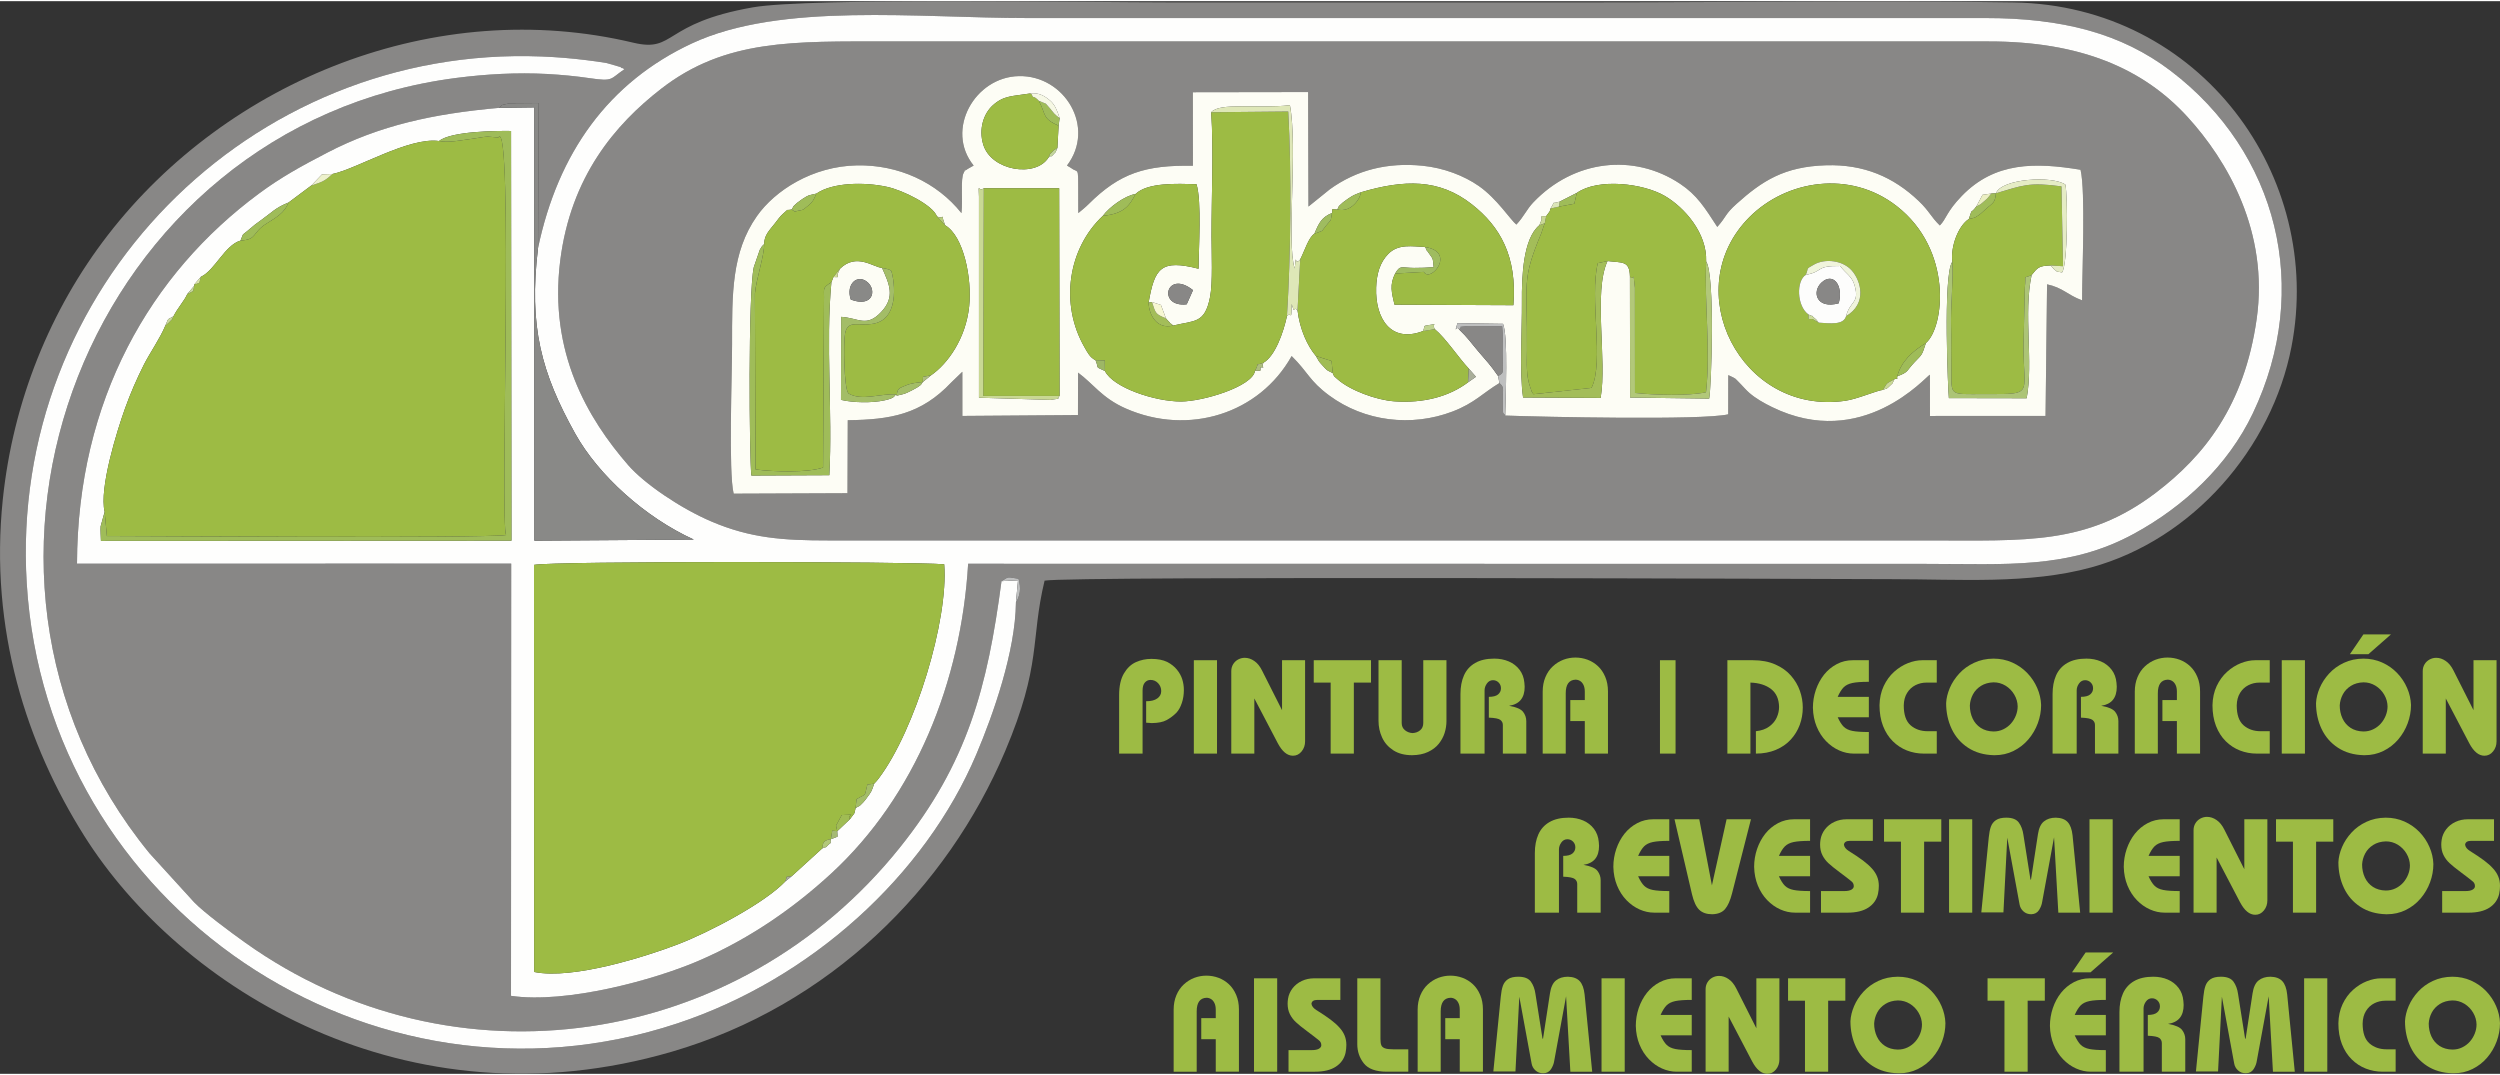 <?xml version="1.0" encoding="UTF-8"?>
<!DOCTYPE svg PUBLIC "-//W3C//DTD SVG 1.1//EN" "http://www.w3.org/Graphics/SVG/1.1/DTD/svg11.dtd">
<!-- Creator: CorelDRAW X8 -->
<svg xmlns="http://www.w3.org/2000/svg" xml:space="preserve" width="200px" height="86px" version="1.1" style="shape-rendering:geometricPrecision; text-rendering:geometricPrecision; image-rendering:optimizeQuality; fill-rule:evenodd; clip-rule:evenodd"
viewBox="0 0 645349 276893"
 xmlns:xlink="http://www.w3.org/1999/xlink">
 <rect x="0" y="0" width="645349" height="276893" fill="#333333" stroke="none"/>
 <defs>
  <style type="text/css">
   <![CDATA[
    .fil0 {fill:#888786}
    .fil4 {fill:#898987}
    .fil21 {fill:#9DB766}
    .fil2 {fill:#9DBB44}
    .fil5 {fill:#9FBC59}
    .fil16 {fill:#9FBC60}
    .fil18 {fill:#A0BC54}
    .fil6 {fill:#A3BD59}
    .fil12 {fill:#A3BD67}
    .fil25 {fill:#A5BA74}
    .fil23 {fill:#A9AE99}
    .fil8 {fill:#ACC476}
    .fil26 {fill:#ADBE7D}
    .fil9 {fill:#B2C879}
    .fil30 {fill:#B7CC7D}
    .fil15 {fill:#BEBFBF}
    .fil24 {fill:#C0D38F}
    .fil29 {fill:#C3D69A}
    .fil11 {fill:#C9D894}
    .fil33 {fill:#CADA9D}
    .fil28 {fill:#CCDB9C}
    .fil32 {fill:#D0DC93}
    .fil31 {fill:#D9E3A7}
    .fil27 {fill:#DBE5B8}
    .fil10 {fill:#DEE7B7}
    .fil13 {fill:#E5ECC5}
    .fil22 {fill:#EBEFC2}
    .fil20 {fill:#EDF1CB}
    .fil14 {fill:#F0F4DC}
    .fil17 {fill:#F6F8E4}
    .fil19 {fill:#F7F7D3}
    .fil3 {fill:#FDFDF5}
    .fil7 {fill:#FDFDFC}
    .fil1 {fill:#FEFEFD}
    .fil34 {fill:#9DBB44;fill-rule:nonzero}
   ]]>
  </style>
 </defs>
 <g id="Capa_x0020_1">
  <g id="_2111184475200">
   <path class="fil0" d="M388555 106967c-853,-1395 -347,564 -617,-1506 -57,-427 -12,-2336 -12,-2881 0,-2473 435,-2915 -872,-3998 -4261,2546 -6388,5157 -12078,7337 -10602,4055 -22737,2599 -31861,-4139 -5164,-3815 -5354,-5907 -9691,-10172 -8351,14936 -26644,20652 -42826,13533 -6151,-2710 -8365,-6368 -12314,-9257l-19 10953 -29841 229 -4 -11403 -2816 2713c-7893,8370 -15771,9646 -26766,9795l-64 18842 -29388 118c-1357,-5366 -404,-30965 -408,-38477 0,-12950 -171,-23827 6418,-33179 4669,-6624 14349,-12874 25824,-13088 10675,-198 20561,4307 26968,12318 392,-3510 -286,-8808 575,-10382 1128,-2073 -693,294 1094,-1059l1479 -831c-7428,-9189 278,-22890 11708,-23092 11814,-209 19894,13217 12386,23092l1006 591c2363,1837 1787,-1750 1913,11681 941,-801 1646,-1311 2683,-2340 8026,-7981 14612,-10084 26903,-9882l-19 -18976 29761 -46 87 29556 5519 -4456c6925,-4996 14886,-6974 23896,-6082 5507,541 10766,2584 14573,5240 4688,3270 8183,8766 9684,9951 2032,-2188 2588,-3853 4379,-5736 10515,-11037 25985,-12702 37856,-4813 4387,2911 6407,6185 9627,11155 2451,-2748 1910,-3205 4962,-5945 6643,-5965 12344,-9643 23122,-9970 9719,-294 17402,3010 23907,9215 2821,2694 3095,4028 5462,6323 1741,-1780 1669,-3484 5655,-7611 8556,-8861 19022,-8690 30665,-6769 1318,5446 396,26602 396,33702 -3773,-1376 -4874,-3232 -9040,-4131l-392 33972 -29838 11 -11 -10652c-1010,420 -17394,19746 -40726,8366 -2138,-1044 -4238,-2237 -5861,-3647 -919,-801 -1567,-1609 -2165,-2203 -1883,-1868 -968,-1315 -3297,-2409l-19 10122c-6681,1582 -48111,671 -57563,317zm193979 -24914c3193,-22474 -7588,-40954 -17855,-52181 -11411,-12482 -27597,-19506 -51454,-19483l-283925 0c-24399,0 -42056,-648 -58665,12253 -11826,9181 -23305,22607 -26030,44380 -2957,23633 7093,40722 17596,52792 4105,4711 13427,11090 21457,14509 10099,4299 18491,4893 30234,4882l283928 0c25131,0 40890,1235 58741,-12356 12378,-9425 22794,-22409 25973,-44796z"/>
   <path class="fil0" d="M128793 27543c1460,-1029 -171,-534 2855,-1185l7412 -61 -168 37417c5146,-24505 18126,-42768 39789,-52841 22870,-10637 58348,-6513 86565,-6513l247247 0c19749,-8 35066,3895 47887,13659 27607,21022 36472,56225 21186,88338 -6468,13583 -17821,24071 -30577,31053 -16975,9288 -33077,7851 -53905,7851 -82388,0 -164785,-34 -247170,-34 -1810,30374 -13598,59891 -35283,79900 -8979,8281 -20439,16662 -34529,22691 -11243,4810 -33904,11045 -48191,8945l53 -111578 -112085 19c114,-42170 18907,-74839 47079,-95621 5594,-4132 10781,-6978 17466,-10454 13632,-7089 27490,-10081 44369,-11586zm129738 122173c2100,-1341 1429,-1017 4391,-621 682,2447 434,4310 -671,6128 -134,12661 -5831,28820 -10183,39114 -13297,31464 -42841,58146 -77214,69537 -79370,26305 -162853,-30088 -167948,-113579 -4650,-76108 57502,-138999 132890,-136015 3998,157 7767,469 11704,961 1806,228 3353,423 5171,750l3507 1014c114,50 404,435 487,286 80,-149 332,191 481,305 -3754,2538 -2729,3194 -9002,2271 -3491,-514 -7196,-869 -10881,-1071 -7820,-426 -15801,35 -23381,1007 -94836,12146 -139396,126674 -79291,200156l11521 12645c2508,2611 9315,7660 13114,10370 53745,38390 127334,27562 169020,-24441 17516,-21856 22646,-41362 26285,-68817zm11117 -133c6510,-1247 212779,-381 218633,-381 17405,0 35519,1379 51602,-3049 26244,-7234 46568,-30783 51637,-56935 8526,-44018 -23446,-88075 -71691,-88890 -35988,-610 -72533,-15 -108582,-15 -36439,0 -72877,0 -109315,0 -20260,0 -93102,-1254 -107584,1280 -23461,4112 -19894,11742 -30878,9124 -50905,-12127 -104638,9573 -135618,49651 -14898,19269 -24491,42963 -27124,68204 -3525,33763 6243,63425 21026,86905 24745,39293 83067,75723 151633,55722 40783,-11894 71115,-42242 86070,-77571 9532,-22509 6475,-28614 10191,-44045z"/>
   <path class="fil1" d="M225664 201989c-674,1971 -667,2020 -1890,3648 -324,426 -587,834 -968,1208 -1380,1368 -446,556 -1940,1421 -427,2066 -191,1041 -1456,2889l-3278 3106 73 1414 -1723 652c-419,2004 698,168 -651,1456 -1430,1360 175,91 -1613,949l-7763 7077 -1787 1463c-5164,5439 -19345,12989 -27658,16179 -7744,2972 -27039,9226 -37120,7149l-42 -105084c4596,-1006 97828,-892 105892,-152 1144,14280 -7473,42761 -16891,55253 -118,160 -484,603 -587,728l-598 644zm-198651 -70170c-1471,-6067 3243,-21072 5267,-26704 1422,-3956 3022,-7615 4856,-11262 1501,-2984 4253,-6921 5556,-10126 968,-2222 328,-1315 2081,-2371 1090,-2191 2839,-4025 3575,-5766l1791 -2115 -11 -332 1726 -1993c3583,-1639 6201,-8209 10229,-9345 1063,-2428 -49,-873 2394,-3015 1135,-994 1581,-1307 2866,-2229 2907,-2081 3723,-3224 7149,-4596l5877 -4387 2759 -2877 2676 -92c6174,-1246 19756,-9604 27527,-8510 3106,-2576 15241,-2656 18595,-2592l99 105759 -105972 57c-34,-1174 -149,-2751 -80,-3758l1040 -3746zm555521 -49766c-3179,22387 -13595,35371 -25973,44796 -17851,13591 -33610,12356 -58741,12356l-283928 0c-11743,11 -20135,-583 -30234,-4882 -8030,-3419 -17352,-9798 -21457,-14509 -10503,-12070 -20553,-29159 -17596,-52792 2725,-21773 14204,-35199 26030,-44380 16609,-12901 34266,-12253 58665,-12253l283925 0c23857,-23 40043,7001 51454,19483 10267,11227 21048,29707 17855,52181zm-443642 -18339c-2461,20344 919,32319 9551,47853 6037,10858 18133,21735 30657,27413l-41160 290 -54 -111849 -9093 122c-16879,1505 -30737,4497 -44369,11586 -6685,3476 -11872,6322 -17466,10454 -28172,20782 -46965,53451 -47079,95621l112085 -19 -53 111578c14287,2100 36948,-4135 48191,-8945 14090,-6029 25550,-14410 34529,-22691 21685,-20009 33473,-49526 35283,-79900 82385,0 164782,34 247170,34 20828,0 36930,1437 53905,-7851 12756,-6982 24109,-17470 30577,-31053 15286,-32113 6421,-67316 -21186,-88338 -12821,-9764 -28138,-13667 -47887,-13659l-247247 0c-28217,0 -63695,-4124 -86565,6513 -21663,10073 -34643,28336 -39789,52841z"/>
   <path class="fil2" d="M202668 227272c956,-2020 -423,-819 1787,-1463l7763 -7077c317,-877 -202,-2085 2264,-2405l359 -2207 1291 141 -316 -1433 1471 -2732c4669,-176 1067,-286 2123,1059 1265,-1848 1029,-823 1456,-2889l251 -2275c2840,-1662 1895,-396 2794,-3761l1753 -241 598 -644c103,-125 469,-568 587,-728 9418,-12492 18035,-40973 16891,-55253 -8064,-740 -101296,-854 -105892,152l42 105084c10081,2077 29376,-4177 37120,-7149 8313,-3190 22494,-10740 27658,-16179z"/>
   <path class="fil2" d="M113331 36099c-7771,-1094 -21353,7264 -27527,8510 -2066,1986 -2950,2157 -5435,2969l-5877 4387c-1063,2694 -3144,3834 -5675,5427 -3921,2469 -2294,4112 -6734,4413 -4028,1136 -6646,7706 -10229,9345l-408 1570 -1318 423 11 332 -290 1379 -1501 736c-736,1741 -2485,3575 -3575,5766 -1025,1848 553,-248 -636,1044 -759,823 -648,679 -1445,1327 -1303,3205 -4055,7142 -5556,10126 -1834,3647 -3434,7306 -4856,11262 -2024,5632 -6738,20637 -5267,26704l580 6250c8967,0 96703,621 103075,-255 -1669,-1700 1986,-109154 -2054,-102611l-2733 -255c-1029,50 -2927,450 -3906,564 -2862,343 -6003,1105 -8644,587z"/>
   <path class="fil3" d="M253962 48291l19455 0 100 53615c-1033,903 1032,499 -2348,1017l-18461 -564 0 -51854c-118,-4074 -256,-1105 1254,-2214zm243191 39956c-1059,3224 -880,2812 -2893,4912 -2298,2397 -1330,2447 -4508,3697 -191,926 728,328 -694,693 -941,1765 -34,564 -1208,1746 -1044,1048 -732,568 -1803,1052 -1493,126 -6570,2347 -9668,2801 -27002,3944 -43451,-28793 -24727,-47452 9490,-9456 25824,-12219 37932,-2824 14597,11319 12360,31247 7569,35375zm-190819 -9993c-7672,876 -5332,-9181 1627,-3659l-1627 3659zm-86714 -1227c-1372,-4052 1795,-6777 4409,-4410 2291,2077 1254,6532 -4409,4410zm304821 -6331c-2146,10024 495,22375 -1277,31808l-20081 -38c-164,-884 -1600,-31903 884,-35204 -480,-4039 1597,-9306 4269,-11037 1113,-3319 183,-876 1947,-3250l1582 -2988 2283 -328 1189 -69c1421,-3803 14612,-4596 17924,-2233 625,2942 644,20675 -862,22665 -3155,-591 -95,343 -1947,-686l-984 -1117c-3136,92 -3391,595 -4927,2477zm-127078 -12858l583 -1422c0,-1281 -275,-854 1185,-915 1128,-1623 785,-785 1113,-1985 1566,-2340 -271,-942 2378,-1780l4417 -2249c5503,-3853 17146,-2484 22753,808 5023,2950 10903,9559 10636,16891 2337,3564 1361,32601 778,35409l-20416 -274 -42 -31270c-107,-4124 -1940,-3484 -5778,-3968 -3727,8019 -61,25459 -1780,35333l-20023 -106c-972,-6582 -248,-17551 -309,-24658 -61,-6822 343,-16373 4505,-19814zm-180529 11227l-614 1368c0,1144 240,766 -1067,766l-534 1346c-1509,16064 336,33583 -533,49819l-20134 87c-515,-4806 -858,-46945 629,-53775l1558 -4504c885,-1460 332,-606 1109,-1452 46,-2348 1285,-3453 2859,-5454 491,-625 1265,-1749 2031,-2390 1799,-1497 316,-754 2222,-1097 777,-1140 -160,-305 1494,-1784 30,-30 1216,-888 1265,-918 1902,-1201 1345,-854 3625,-1410 4138,-2855 12245,-3042 18247,-1738 4181,911 11826,4741 12870,7626 1567,823 1342,-713 1605,796l495 1487c4825,2805 6975,13739 6224,20945 -865,8282 -5522,14807 -9844,17791l-2138 1745c-713,923 -4,420 -1510,1441 -114,80 -1170,644 -1383,747 -2016,1006 -1612,789 -3807,1322l-218 -327c-514,533 -381,968 -2930,1532 -3251,720 -8099,636 -11266,-118l46 -21430c4527,278 6513,2805 10339,-1258 3678,-3906 2074,-7218 218,-11376 -2173,-126 -6594,-3975 -10858,213zm150493 16091c656,-1338 -228,-1315 1464,-1540 2698,-366 697,-488 1593,1059 2721,2215 6159,7402 8758,10165l1863 2115 -2042 1433c-4776,3594 -11354,5473 -19098,4905 -4558,-336 -11437,-2832 -14673,-5770 -1128,-1025 -659,-435 -1151,-1498 -1677,-915 -1212,-412 -2690,-2039 -976,-1067 -846,-957 -1662,-2386 -2203,-2626 -4162,-6875 -4745,-11772 -1307,-1384 -552,1509 -1532,-1662 -46,4901 -84,1822 -1200,3148 -923,4192 -3023,10290 -6087,12032 -678,1398 827,1177 -754,1177 0,1270 240,747 -1403,915 -659,4051 -13476,7893 -19101,7904 -6651,16 -17505,-3544 -19635,-7870 -2733,-1314 -1429,-343 -2439,-2797 -1429,-697 -1993,-1867 -2836,-3327 -6433,-11193 -4276,-25485 4734,-33942 1639,-2237 5686,-5194 8434,-5637 3171,-2991 10480,-2656 15740,-2526 1372,4455 552,16517 537,21830 -9734,-2489 -11346,-206 -12904,8762l865 -180 2317 766 1307 3476c442,511 57,107 919,1006 76,77 362,545 419,412 61,-145 301,290 453,431 5626,-1369 8209,-454 9578,-7348 739,-3724 392,-11491 381,-15622 -23,-10096 571,-22333 -84,-32101 2233,-2599 11742,-854 20325,-1814 2073,10869 -923,35478 1234,42151 568,-4867 -209,-336 1426,-2363 1120,-2150 2157,-5694 3651,-6609 1193,-2835 1894,-4279 4562,-5369 362,-1239 -759,-919 1334,-896 907,-1376 -385,-122 1482,-1829 73,-69 1159,-854 1262,-923 1566,-1040 1513,-952 3361,-1692 11167,-3289 20165,-3556 28664,3121 7241,5690 11715,13370 10709,26030l-30695 -137c-713,-3125 -1326,-5076 168,-8034 1349,-2271 1444,-1478 4874,-1455 1788,11 3289,-58 5069,-195 -233,-2797 -172,-1951 -1608,-4120 -80,-122 -286,-232 -343,-533 -65,-317 -237,-374 -351,-564 -3106,-107 -6727,-877 -9353,1738 -2240,2233 -3071,5282 -3186,8784 -255,7847 3724,14402 12089,11190zm-101406 -61333c2172,-316 3807,671 5214,1891 1101,952 1779,2439 2397,4466l-263 1982 -313 5705c-743,1734 -209,717 -1090,1757 -114,134 -488,549 -579,408 -95,-145 -431,232 -644,354 -3354,5252 -14787,3400 -16834,-3380 -1219,-4028 103,-7977 2466,-10119 2874,-2603 5198,-2328 9646,-3064zm121133 74759l-336 -1821c-1955,-2840 -2923,-3812 -5095,-6346 -1791,-2092 -2737,-3548 -4978,-5679 -621,-1318 -1360,1670 -415,-1615l11761 171c1372,3392 637,18934 564,23675 9452,354 50882,1265 57563,-317l19 -10122c2329,1094 1414,541 3297,2409 598,594 1246,1402 2165,2203 1623,1410 3723,2603 5861,3647 23332,11380 39716,-7946 40726,-8366l11 10652 29838 -11 392 -33972c4166,899 5267,2755 9040,4131 0,-7100 922,-28256 -396,-33702 -11643,-1921 -22109,-2092 -30665,6769 -3986,4127 -3914,5831 -5655,7611 -2367,-2295 -2641,-3629 -5462,-6323 -6505,-6205 -14188,-9509 -23907,-9215 -10778,327 -16479,4005 -23122,9970 -3052,2740 -2511,3197 -4962,5945 -3220,-4970 -5240,-8244 -9627,-11155 -11871,-7889 -27341,-6224 -37856,4813 -1791,1883 -2347,3548 -4379,5736 -1501,-1185 -4996,-6681 -9684,-9951 -3807,-2656 -9066,-4699 -14573,-5240 -9010,-892 -16971,1086 -23896,6082l-5519 4456 -87 -29556 -29761 46 19 18976c-12291,-202 -18877,1901 -26903,9882 -1037,1029 -1742,1539 -2683,2340 -126,-13431 450,-9844 -1913,-11681l-1006 -591c7508,-9875 -572,-23301 -12386,-23092 -11430,202 -19136,13903 -11708,23092l-1479 831c-1787,1353 34,-1014 -1094,1059 -861,1574 -183,6872 -575,10382 -6407,-8011 -16293,-12516 -26968,-12318 -11475,214 -21155,6464 -25824,13088 -6589,9352 -6418,20229 -6418,33179 4,7512 -949,33111 408,38477l29388 -118 64 -18842c10995,-149 18873,-1425 26766,-9795l2816 -2713 4 11403 29841 -229 19 -10953c3949,2889 6163,6547 12314,9257 16182,7119 34475,1403 42826,-13533 4337,4265 4527,6357 9691,10172 9124,6738 21259,8194 31861,4139 5690,-2180 7817,-4791 12078,-7337z"/>
   <path class="fil2" d="M302778 83746c-3998,1017 -6174,-2584 -6280,-5911 1558,-8968 3170,-11251 12904,-8762 15,-5313 835,-17375 -537,-21830 -5260,-130 -12569,-465 -15740,2526 -1506,2969 -2996,5138 -8434,5637 -9010,8457 -11167,22749 -4734,33942 843,1460 1407,2630 2836,3327l2397 53 42 2744c2130,4326 12984,7886 19635,7870 5625,-11 18442,-3853 19101,-7904 1475,-2824 -366,-1086 2157,-2092 3064,-1742 5164,-7840 6087,-12032 1002,-15747 1219,-36853 331,-52833l-19890 194c655,9768 61,22005 84,32101 11,4131 358,11898 -381,15622 -1369,6894 -3952,5979 -9578,7348z"/>
   <path class="fil1" d="M262251 155223l537 -5720 -4257 213c-3639,27455 -8769,46961 -26285,68817 -41686,52003 -115275,62831 -169020,24441 -3799,-2710 -10606,-7759 -13114,-10370l-11521 -12645c-60105,-73482 -15545,-188010 79291,-200156 7580,-972 15561,-1433 23381,-1007 3685,202 7390,557 10881,1071 6273,923 5248,267 9002,-2271 -149,-114 -401,-454 -481,-305 -83,149 -373,-236 -487,-286l-3507 -1014c-1818,-327 -3365,-522 -5171,-750 -3937,-492 -7706,-804 -11704,-961 -75388,-2984 -137540,59907 -132890,136015 5095,83491 88578,139884 167948,113579 34373,-11391 63917,-38073 77214,-69537 4352,-10294 10049,-26453 10183,-39114z"/>
   <path class="fil2" d="M210744 49667c-709,1627 -923,2111 -1944,2968 -2100,1769 -1262,1018 -3632,1685l-808 -541c-1906,343 -423,-400 -2222,1097 -766,641 -1540,1765 -2031,2390 -1574,2001 -2813,3106 -2859,5454 96,2854 -2081,9101 -2374,12767l156 45390c4718,641 13499,873 17440,-488l232 -42798c130,-3636 -628,-3385 1917,-5046l534 -1346 1681 -2134c4264,-4188 8685,-339 10858,-213 213,80 1726,221 2336,731 495,896 2870,12246 -4493,13660 -3892,746 -6674,-1140 -7390,2522 -412,2081 -336,14185 884,15504 3403,2024 8407,-42 12256,233l218 327c72,-2077 884,-1962 2496,-2694 1052,-477 2942,-709 4204,-816l57 -1334 2081 -411c4322,-2984 8979,-9509 9844,-17791 751,-7206 -1399,-18140 -6224,-20945l-2100 -2283c-1044,-2885 -8689,-6715 -12870,-7626 -6002,-1304 -14109,-1117 -18247,1738z"/>
   <path class="fil2" d="M476546 81310c-663,2348 -4100,1872 -7069,1677l-1616 -949c-1357,0 -942,309 -1022,-1158 -3041,-2165 -3174,-8678 -712,-10218 911,-1951 -263,-1338 2222,-2710 2808,-1555 7347,-1074 9695,1597 2241,2550 4109,8427 -1498,11761zm9501 19037c1331,-2032 515,-1384 3011,-2798 1422,-365 503,233 694,-693 1033,-3880 3868,-6445 7401,-8609 4791,-4128 7028,-24056 -7569,-35375 -12108,-9395 -28442,-6632 -37932,2824 -18724,18659 -2275,51396 24727,47452 3098,-454 8175,-2675 9668,-2801z"/>
   <path class="fil2" d="M351290 49331c-4,1353 -2378,5385 -6105,4444 -2093,-23 -972,-343 -1334,896 -526,2362 202,1166 -1513,3239 -1593,1925 -294,1029 -3049,2130 -1494,915 -2531,4459 -3651,6609l-694 13179c583,4897 2542,9146 4745,11772l4040 1288 312 3137c492,1063 23,473 1151,1498 3236,2938 10115,5434 14673,5770 7744,568 14322,-1311 19098,-4905l179 -3548c-2599,-2763 -6037,-7950 -8758,-10165l-3057 481c-8365,3212 -12344,-3343 -12089,-11190 115,-3502 946,-6551 3186,-8784 2626,-2615 6247,-1845 9353,-1738 8335,1288 1391,9402 -221,6437l-7420 430c-1494,2958 -881,4909 -168,8034l30695 137c1006,-12660 -3468,-20340 -10709,-26030 -8499,-6677 -17497,-6410 -28664,-3121z"/>
   <path class="fil2" d="M407039 49487l-648 2798 -3960 751 -2187 480c-328,1200 15,362 -1113,1985l-362 1830c-396,930 -678,2031 -884,2530 -5210,12520 -3583,12314 -3716,30264 -23,3289 -278,6510 873,9623 804,2180 34,427 796,1715l14997 -1642c3316,-6582 -591,-23237 1627,-32193l2508 -545c3838,484 5671,-156 5778,3968 1132,1597 751,-2260 1284,2930l19 27151c5092,545 13728,812 18343,-172 1223,-10915 -461,-23076 34,-33774 267,-7332 -5613,-13941 -10636,-16891 -5607,-3292 -17250,-4661 -22753,-808z"/>
   <path class="fil2" d="M515237 49590c-290,2493 -591,2298 -2565,4013 -819,713 -1277,1254 -2024,1723 -1025,640 -625,511 -2412,899 -2672,1731 -4749,6998 -4269,11037 328,4383 -487,11739 -312,16990 91,2752 -27,5332 34,8072 229,10088 -1475,9071 8800,9094 13808,34 9246,354 9936,-15698l270 -11799c412,-3713 -564,-2119 1746,-3225 1536,-1882 1791,-2385 4927,-2477l3187 202 -408 -20610c-8449,-1167 -10119,-222 -16910,1779z"/>
   <polygon class="fil2" points="273517,101906 273417,48291 253962,48291 253809,101898 "/>
   <path class="fil4" d="M138892 63714l168 -37417 -7412 61c-3026,651 -1395,156 -2855,1185l9093 -122 54 111849 41160 -290c-12524,-5678 -24620,-16555 -30657,-27413 -8632,-15534 -12012,-27509 -9551,-47853z"/>
   <path class="fil5" d="M113331 36099c2641,518 5782,-244 8644,-587 979,-114 2877,-514 3906,-564l2733 255c4040,-6543 385,100911 2054,102611 -6372,876 -94108,255 -103075,255l-580 -6250 -1040 3746c-69,1007 46,2584 80,3758l105972 -57 -99 -105759c-3354,-64 -15489,16 -18595,2592z"/>
   <path class="fil2" d="M270643 40386c1147,-2138 -412,-45 720,-1204 964,-991 419,-514 1593,-1315l313 -5705c-4250,-1944 -3144,-2672 -5084,-6426 -477,-518 -259,-251 -915,-804 -396,-331 -663,50 -865,-712 -72,-267 -324,-259 -484,-397 -4448,736 -6772,461 -9646,3064 -2363,2142 -3685,6091 -2466,10119 2047,6780 13480,8632 16834,3380z"/>
   <path class="fil5" d="M214619 72545c-2545,1661 -1787,1410 -1917,5046l-232 42798c-3941,1361 -12722,1129 -17440,488l-156 -45390c293,-3666 2470,-9913 2374,-12767 -777,846 -224,-8 -1109,1452l-1558 4504c-1487,6830 -1144,48969 -629,53775l20134 -87c869,-16236 -976,-33755 533,-49819z"/>
   <path class="fil6" d="M414970 67083l-2508 545c-2218,8956 1689,25611 -1627,32193l-14997 1642c-762,-1288 8,465 -796,-1715 -1151,-3113 -896,-6334 -873,-9623 133,-17950 -1494,-17744 3716,-30264 206,-499 488,-1600 884,-2530l-1406 507c-4162,3441 -4566,12992 -4505,19814 61,7107 -663,18076 309,24658l20023 106c1719,-9874 -1947,-27314 1780,-35333z"/>
   <path class="fil7" d="M474648 77987c-5728,1578 -6985,-2908 -4501,-5294 2958,-2839 5793,534 4501,5294zm-8521 -7325c-2462,1540 -2329,8053 712,10218 2047,983 96,-321 1262,670 964,812 697,583 1376,1437 2969,195 6406,671 7069,-1677 1064,-4089 3518,-3220 2207,-7915 -686,-2455 -2374,-3129 -3716,-5031 -6582,-69 -4070,1345 -8910,2298z"/>
   <path class="fil8" d="M524441 70696c-2310,1106 -1334,-488 -1746,3225l-270 11799c-690,16052 3872,15732 -9936,15698 -10275,-23 -8571,994 -8800,-9094 -61,-2740 57,-5320 -34,-8072 -175,-5251 640,-12607 312,-16990 -2484,3301 -1048,34320 -884,35204l20081 38c1772,-9433 -869,-21784 1277,-31808z"/>
   <path class="fil9" d="M420748 71051l42 31270 20416 274c583,-2808 1559,-31845 -778,-35409 -495,10698 1189,22859 -34,33774 -4615,984 -13251,717 -18343,172l-19 -27151c-533,-5190 -152,-1333 -1284,-2930z"/>
   <path class="fil10" d="M312653 28675l19890 -194c888,15980 671,37086 -331,52833 1116,-1326 1154,1753 1200,-3148 980,3171 225,278 1532,1662l694 -13179c-1635,2027 -858,-2504 -1426,2363 -2157,-6673 839,-31282 -1234,-42151 -8583,960 -18092,-785 -20325,1814z"/>
   <path class="fil0" d="M386718 96761c1734,-892 1189,-862 1166,-5904 -7,-2416 161,-4562 -110,-6963l-8849 -42c-3533,461 -942,-217 -2280,884 2241,2131 3187,3587 4978,5679 2172,2534 3140,3506 5095,6346z"/>
   <path class="fil11" d="M273517 101906l-19708 -8 153 -53607c-1510,1109 -1372,-1860 -1254,2214l0 51854 18461 564c3380,-518 1315,-114 2348,-1017z"/>
   <path class="fil12" d="M231285 101502c-3849,-275 -8853,1791 -12256,-233 -1220,-1319 -1296,-13423 -884,-15504 716,-3662 3498,-1776 7390,-2522 7363,-1414 4988,-12764 4493,-13660 -610,-510 -2123,-651 -2336,-731 1856,4158 3460,7470 -218,11376 -3826,4063 -5812,1536 -10339,1258l-46 21430c3167,754 8015,838 11266,118 2549,-564 2416,-999 2930,-1532z"/>
   <path class="fil13" d="M515237 49590c6791,-2001 8461,-2946 16910,-1779l408 20610 -3187 -202 984 1117c1852,1029 -1208,95 1947,686 1506,-1990 1487,-19723 862,-22665 -3312,-2363 -16503,-1570 -17924,2233z"/>
   <path class="fil0" d="M474648 77987c1292,-4760 -1543,-8133 -4501,-5294 -2484,2386 -1227,6872 4501,5294z"/>
   <path class="fil14" d="M466127 70662c4840,-953 2328,-2367 8910,-2298 1342,1902 3030,2576 3716,5031 1311,4695 -1143,3826 -2207,7915 5607,-3334 3739,-9211 1498,-11761 -2348,-2671 -6887,-3152 -9695,-1597 -2485,1372 -1311,759 -2222,2710z"/>
   <path class="fil15" d="M376645 84736c1338,-1101 -1253,-423 2280,-884l8849 42c271,2401 103,4547 110,6963 23,5042 568,5012 -1166,5904l336 1821c1307,1083 872,1525 872,3998 0,545 -45,2454 12,2881 270,2070 -236,111 617,1506 73,-4741 808,-20283 -564,-23675l-11761 -171c-945,3285 -206,297 415,1615z"/>
   <path class="fil4" d="M219620 77027c5663,2122 6700,-2333 4409,-4410 -2614,-2367 -5781,358 -4409,4410z"/>
   <path class="fil0" d="M306334 78254l1627 -3659c-6959,-5522 -9299,4535 -1627,3659z"/>
   <path class="fil5" d="M62083 61805c4440,-301 2813,-1944 6734,-4413 2531,-1593 4612,-2733 5675,-5427 -3426,1372 -4242,2515 -7149,4596 -1285,922 -1731,1235 -2866,2229 -2443,2142 -1331,587 -2394,3015z"/>
   <path class="fil16" d="M360136 70311l7420 -430c1612,2965 8556,-5149 221,-6437 114,190 286,247 351,564 57,301 263,411 343,533 1436,2169 1375,1323 1608,4120 -1780,137 -3281,206 -5069,195 -3430,-23 -3525,-816 -4874,1455z"/>
   <path class="fil5" d="M489752 96856c3178,-1250 2210,-1300 4508,-3697 2013,-2100 1834,-1688 2893,-4912 -3533,2164 -6368,4729 -7401,8609z"/>
   <path class="fil5" d="M284691 55406c5438,-499 6928,-2668 8434,-5637 -2748,443 -6795,3400 -8434,5637z"/>
   <path class="fil5" d="M510183 52975c-1764,2374 -834,-69 -1947,3250 1787,-388 1387,-259 2412,-899 747,-469 1205,-1010 2024,-1723 1974,-1715 2275,-1520 2565,-4013l-1189 69c-839,1025 -778,1075 -1883,2012 -1646,1395 -450,446 -1982,1304z"/>
   <path class="fil5" d="M204360 53779l808 541c2370,-667 1532,84 3632,-1685 1021,-857 1235,-1341 1944,-2968 -2280,556 -1723,209 -3625,1410 -49,30 -1235,888 -1265,918 -1654,1479 -717,644 -1494,1784z"/>
   <path class="fil5" d="M273269 32162l263 -1982c-823,-640 -652,-419 -1418,-1196 -312,-313 -560,-740 -998,-1212 -1822,-1967 -244,-843 -2931,-2036 1940,3754 834,4482 5084,6426z"/>
   <path class="fil6" d="M302778 83746c-152,-141 -392,-576 -453,-431 -57,133 -343,-335 -419,-412 -862,-899 -477,-495 -919,-1006 -2687,-1181 -2622,-1116 -3624,-4242l-865 180c106,3327 2282,6928 6280,5911z"/>
   <path class="fil5" d="M345185 53775c3727,941 6101,-3091 6105,-4444 -1848,740 -1795,652 -3361,1692 -103,69 -1189,854 -1262,923 -1867,1707 -575,453 -1482,1829z"/>
   <path class="fil17" d="M268185 25736c2687,1193 1109,69 2931,2036 438,472 686,899 998,1212 766,777 595,556 1418,1196 -618,-2027 -1296,-3514 -2397,-4466 -1407,-1220 -3042,-2207 -5214,-1891 160,138 412,130 484,397 202,762 469,381 865,712 656,553 438,286 915,804z"/>
   <path class="fil12" d="M231503 101829c2195,-533 1791,-316 3807,-1322 213,-103 1269,-667 1383,-747 1506,-1021 797,-518 1510,-1441 -1262,107 -3152,339 -4204,816 -1612,732 -2424,617 -2496,2694z"/>
   <path class="fil12" d="M220866 208266c1494,-865 560,-53 1940,-1421 381,-374 644,-782 968,-1208 1223,-1628 1216,-1677 1890,-3648l-1753 241c-899,3365 46,2099 -2794,3761l-251 2275z"/>
   <path class="fil16" d="M339289 60040c2755,-1101 1456,-205 3049,-2130 1715,-2073 987,-877 1513,-3239 -2668,1090 -3369,2534 -4562,5369z"/>
   <path class="fil18" d="M344041 96025l-312 -3137 -4040 -1288c816,1429 686,1319 1662,2386 1478,1627 1013,1124 2690,2039z"/>
   <polygon class="fil5" points="402622,51736 402431,53036 406391,52285 407039,49487 "/>
   <path class="fil18" d="M216132 214261l3278 -3106c-1056,-1345 2546,-1235 -2123,-1059l-1471 2732 316 1433z"/>
   <path class="fil19" d="M300987 81897l-1307 -3476 -2317 -766c1002,3126 937,3061 3624,4242z"/>
   <path class="fil15" d="M262251 155223c1105,-1818 1353,-3681 671,-6128 -2962,-396 -2291,-720 -4391,621l4257 -213 -537 5720z"/>
   <path class="fil20" d="M80369 47578c2485,-812 3369,-983 5435,-2969l-2676 92 -2759 2877z"/>
   <path class="fil21" d="M285232 95472l-42 -2744 -2397 -53c1010,2454 -294,1483 2439,2797z"/>
   <path class="fil22" d="M510183 52975c1532,-858 336,91 1982,-1304 1105,-937 1044,-987 1883,-2012l-2283 328 -1582 2988z"/>
   <polygon class="fil23" points="378963,98388 381005,96955 379142,94840 "/>
   <path class="fil24" d="M367327 85156l3057 -481c-896,-1547 1105,-1425 -1593,-1059 -1692,225 -808,202 -1464,1540z"/>
   <path class="fil9" d="M212218 218732c1788,-858 183,411 1613,-949 1349,-1288 232,548 651,-1456 -2466,320 -1947,1528 -2264,2405z"/>
   <polygon class="fil25" points="214482,216327 216205,215675 216132,214261 214841,214120 "/>
   <path class="fil11" d="M486047 100347c1071,-484 759,-4 1803,-1052 1174,-1182 267,19 1208,-1746 -2496,1414 -1680,766 -3011,2798z"/>
   <path class="fil26" d="M323968 95438c1643,-168 1403,355 1403,-915 1581,0 76,221 754,-1177 -2523,1006 -682,-732 -2157,2092z"/>
   <path class="fil11" d="M397363 57838l1406 -507 362 -1830c-1460,61 -1185,-366 -1185,915l-583 1422z"/>
   <path class="fil27" d="M400244 53516l2187 -480 191 -1300c-2649,838 -812,-560 -2378,1780z"/>
   <path class="fil28" d="M469477 82987c-679,-854 -412,-625 -1376,-1437 -1166,-991 785,313 -1262,-670 80,1467 -335,1158 1022,1158l1616 949z"/>
   <path class="fil29" d="M270643 40386c213,-122 549,-499 644,-354 91,141 465,-274 579,-408 881,-1040 347,-23 1090,-1757 -1174,801 -629,324 -1593,1315 -1132,1159 427,-934 -720,1204z"/>
   <polygon class="fil26" points="238203,98319 240341,96574 238260,96985 "/>
   <path class="fil30" d="M243961 57838l-495 -1487c-263,-1509 -38,27 -1605,-796l2100 2283z"/>
   <path class="fil28" d="M42692 83727c797,-648 686,-504 1445,-1327 1189,-1292 -389,804 636,-1044 -1753,1056 -1113,149 -2081,2371z"/>
   <polygon class="fil31" points="50128,73143 51446,72720 51854,71150 "/>
   <path class="fil32" d="M215153 71199c1307,0 1067,378 1067,-766l614 -1368 -1681 2134z"/>
   <polygon class="fil33" points="48348,75590 49849,74854 50139,73475 "/>
   <path class="fil23" d="M202668 227272l1787 -1463c-2210,644 -831,-557 -1787,1463z"/>
   <path class="fil34" d="M294943 194230l-6052 0 0 -15096c0,-2317 407,-4173 1227,-5572 819,-1398 1852,-2378 3102,-2938 1254,-564 2584,-842 3994,-842 1627,0 2992,263 4089,789 1022,533 1860,1192 2500,1977 645,782 1102,1616 1384,2512 278,892 415,1810 415,2767 0,1219 -183,2355 -545,3399 -358,1037 -819,1856 -1379,2451 -766,770 -1616,1406 -2535,1906 -911,499 -2199,754 -3860,773 -160,-11 -393,-30 -702,-57 -308,-30 -548,-46 -716,-46l0 -5537c1250,0 2214,-240 2885,-728 671,-480 1006,-1113 1006,-1887 0,-785 -263,-1459 -796,-2035 -530,-568 -1186,-854 -1959,-854 -591,0 -1083,229 -1471,683 -393,453 -587,1139 -587,2069l0 16266z"/>
   <polygon id="1" class="fil34" points="314158,170125 314158,194230 308175,194230 308175,170125 "/>
   <path id="2" class="fil34" d="M323793 194230l-5949 0 0 -21281c0,-671 160,-1262 476,-1780 316,-522 739,-930 1277,-1223 541,-290 1113,-443 1722,-443 854,0 1666,271 2451,812 785,530 1444,1338 1989,2424l5187 10282 0 -12896 5949 0 0 20934c0,1010 -297,1883 -899,2615 -602,739 -1345,1105 -2229,1105 -1475,0 -2779,-1075 -3922,-3232l-6052 -11555 0 14238z"/>
   <polygon id="3" class="fil34" points="339129,170125 353912,170125 353912,175902 349480,175902 349480,194230 343496,194230 343496,175902 339129,175902 "/>
   <path id="4" class="fil34" d="M361832 170125l0 16231c0,762 282,1376 842,1833 568,465 1223,709 1974,744 766,-39 1422,-279 1951,-728 534,-439 804,-1071 804,-1883l0 -16197 5984 0 0 15720c0,1033 -160,2059 -476,3061 -321,1010 -831,1943 -1525,2809 -694,857 -1616,1558 -2767,2096 -1155,541 -2523,815 -4104,831 -1925,0 -3541,-423 -4848,-1266 -1307,-850 -2272,-1943 -2889,-3296 -621,-1346 -930,-2786 -930,-4315l0 -15640 5984 0z"/>
   <path id="5" class="fil34" d="M389558 181890c1867,327 3071,853 3616,1570 541,716 820,1509 820,2385l0 8385 -6049 0 0 -7394c0,-533 -217,-968 -640,-1299 -431,-336 -1421,-530 -2976,-591l0 -5366c1082,0 1875,-206 2378,-617 499,-420 751,-946 751,-1582 0,-598 -199,-1098 -603,-1498 -400,-400 -888,-602 -1455,-602 -648,0 -1167,290 -1571,854 -400,568 -602,1155 -602,1760l0 16335 -6223 0 0 -15378c0,-1852 305,-3460 911,-4825 609,-1364 1566,-2424 2873,-3182 1307,-755 2958,-1132 4951,-1132 1364,0 2607,244 3750,732 1132,491 2054,1204 2771,2149 712,942 1132,2062 1246,3377 49,560 72,903 72,1029 0,2854 -1341,4489 -4020,4890z"/>
   <path id="6" class="fil34" d="M415081 178170l0 16060 -5984 0 0 -8392 -3742 0 0 -5431 3742 0 0 -2169c0,-697 -114,-1272 -339,-1734 -225,-465 -515,-804 -884,-1029 -366,-221 -762,-331 -1185,-331 -1674,80 -2512,1250 -2512,3510l0 15576 -5949 0 0 -15995c0,-1388 236,-2630 701,-3739 465,-1105 1101,-2039 1913,-2790 816,-758 1727,-1322 2721,-1703 999,-378 2043,-568 3122,-568 1082,0 2119,187 3121,556 1002,374 1898,930 2694,1670 789,739 1414,1661 1879,2766 465,1106 702,2352 702,3743z"/>
   <polygon id="7" class="fil34" points="428503,194230 428503,170125 432528,170125 432528,194230 "/>
   <path id="8" class="fil34" d="M451854 175902l0 18328 -5949 0 0 -24105 6570 0c2207,0 4139,362 5789,1090 1643,720 2996,1684 4040,2881 1048,1197 1822,2511 2321,3937 499,1429 743,2862 743,4299 0,1577 -263,3071 -789,4501 -533,1425 -1314,2698 -2343,3811 -1033,1116 -2310,1993 -3834,2629 -1525,637 -3240,957 -5138,957l0 -5778c1410,-148 2561,-556 3457,-1219 896,-667 1543,-1445 1936,-2340 396,-892 591,-1799 591,-2706 -35,-2043 -721,-3586 -2070,-4623 -1345,-1037 -3117,-1589 -5324,-1662z"/>
   <path id="9" class="fil34" d="M482423 170125l0 5571c-1883,0 -3304,103 -4261,309 -960,206 -1703,579 -2237,1105 -533,534 -1048,1357 -1547,2470l8045 0 0 5263 -8045 0c511,1121 1036,1944 1570,2462 537,522 1277,877 2226,1067 945,191 2359,286 4249,286l0 5572 -3880 0c-1288,0 -2553,-274 -3803,-831 -1246,-556 -2374,-1353 -3381,-2401 -1010,-1048 -1814,-2298 -2416,-3761 -598,-1460 -922,-3076 -960,-4837 0,-1574 251,-3106 754,-4596 507,-1482 1216,-2801 2127,-3956 918,-1143 2012,-2050 3285,-2721 1273,-671 2649,-1002 4120,-1002l4154 0z"/>
   <path id="10" class="fil34" d="M499958 175902l-2675 0c-999,0 -1936,221 -2828,663 -888,446 -1608,1113 -2157,2001 -553,888 -839,1971 -862,3244 0,2374 584,4074 1754,5103 1170,1025 2648,1539 4436,1539l2332 0 0 5778 -3365 0c-1517,0 -2961,-271 -4333,-804 -1369,-530 -2588,-1334 -3659,-2394 -1075,-1067 -1909,-2378 -2519,-3944 -602,-1563 -903,-3346 -903,-5339 38,-1849 400,-3499 1086,-4966 693,-1460 1589,-2687 2690,-3674 1102,-991 2291,-1731 3564,-2234 1273,-499 2515,-750 3731,-750l3708 0 0 5777z"/>
   <path id="11" class="fil34" d="M514608 175834c-1242,38 -2325,343 -3236,914 -918,580 -1612,1315 -2088,2218 -473,900 -739,1849 -789,2844 0,1204 236,2317 705,3334 469,1022 1170,1830 2092,2439 926,599 2035,915 3316,938 907,0 1746,-183 2512,-557 773,-369 1433,-868 1989,-1493 549,-626 976,-1327 1277,-2100 305,-774 453,-1552 453,-2348 -23,-1048 -308,-2054 -869,-3011 -556,-956 -1307,-1722 -2252,-2309 -949,-580 -1978,-869 -3110,-869zm0 -6121c1715,0 3320,332 4817,995 1490,670 2786,1570 3884,2717 1094,1140 1955,2424 2572,3857 625,1429 961,2896 1010,4398 0,1604 -286,3178 -853,4722 -572,1540 -1388,2934 -2447,4177 -1060,1242 -2333,2229 -3819,2965 -1482,732 -3098,1098 -4848,1098l-236 0c-2572,-69 -4783,-705 -6647,-1921 -1856,-1208 -3266,-2824 -4230,-4848 -956,-2024 -1437,-4246 -1437,-6677 61,-1265 378,-2565 945,-3903 568,-1330 1376,-2572 2421,-3712 1048,-1147 2324,-2077 3834,-2782 1505,-709 3186,-1071 5034,-1086z"/>
   <path id="12" class="fil34" d="M542406 181890c1864,327 3068,853 3613,1570 541,716 820,1509 820,2385l0 8385 -6045 0 0 -7394c0,-533 -217,-968 -640,-1299 -431,-336 -1422,-530 -2977,-591l0 -5366c1083,0 1876,-206 2379,-617 499,-420 750,-946 750,-1582 0,-598 -198,-1098 -602,-1498 -400,-400 -888,-602 -1456,-602 -647,0 -1166,290 -1570,854 -400,568 -602,1155 -602,1760l0 16335 -6223 0 0 -15378c0,-1852 304,-3460 910,-4825 610,-1364 1567,-2424 2874,-3182 1307,-755 2957,-1132 4951,-1132 1364,0 2606,244 3750,732 1128,491 2050,1204 2767,2149 712,942 1132,2062 1246,3377 49,560 72,903 72,1029 0,2854 -1341,4489 -4017,4890z"/>
   <path id="13" class="fil34" d="M567926 178170l0 16060 -5984 0 0 -8392 -3742 0 0 -5431 3742 0 0 -2169c0,-697 -114,-1272 -339,-1734 -225,-465 -515,-804 -884,-1029 -366,-221 -762,-331 -1185,-331 -1674,80 -2512,1250 -2512,3510l0 15576 -5949 0 0 -15995c0,-1388 236,-2630 701,-3739 465,-1105 1101,-2039 1913,-2790 816,-758 1727,-1322 2721,-1703 999,-378 2043,-568 3122,-568 1082,0 2119,187 3121,556 1002,374 1898,930 2694,1670 789,739 1414,1661 1879,2766 465,1106 702,2352 702,3743z"/>
   <path id="14" class="fil34" d="M585910 175902l-2675 0c-999,0 -1936,221 -2828,663 -888,446 -1608,1113 -2157,2001 -553,888 -839,1971 -861,3244 0,2374 583,4074 1753,5103 1170,1025 2648,1539 4436,1539l2332 0 0 5778 -3365 0c-1517,0 -2961,-271 -4333,-804 -1368,-530 -2588,-1334 -3659,-2394 -1075,-1067 -1909,-2378 -2519,-3944 -602,-1563 -903,-3346 -903,-5339 38,-1849 400,-3499 1086,-4966 694,-1460 1589,-2687 2691,-3674 1101,-991 2290,-1731 3563,-2234 1273,-499 2515,-750 3731,-750l3708 0 0 5777z"/>
   <polygon id="15" class="fil34" points="594996,170125 594996,194230 589013,194230 589013,170125 "/>
   <path id="16" class="fil34" d="M610092 175834c-1243,38 -2325,343 -3236,914 -918,580 -1612,1315 -2088,2218 -473,900 -740,1849 -789,2844 0,1204 236,2317 705,3334 469,1022 1170,1830 2092,2439 926,599 2035,915 3316,938 907,0 1745,-183 2511,-557 774,-369 1433,-868 1990,-1493 549,-626 975,-1327 1277,-2100 304,-774 453,-1552 453,-2348 -23,-1048 -309,-2054 -869,-3011 -556,-956 -1307,-1722 -2252,-2309 -949,-580 -1978,-869 -3110,-869zm0 -6121c1715,0 3319,332 4817,995 1490,670 2786,1570 3884,2717 1093,1140 1955,2424 2572,3857 625,1429 961,2896 1010,4398 0,1604 -286,3178 -854,4722 -571,1540 -1387,2934 -2446,4177 -1060,1242 -2333,2229 -3819,2965 -1483,732 -3099,1098 -4848,1098l-236 0c-2573,-69 -4783,-705 -6647,-1921 -1856,-1208 -3266,-2824 -4230,-4848 -957,-2024 -1437,-4246 -1437,-6677 61,-1265 377,-2565 945,-3903 568,-1330 1376,-2572 2420,-3712 1048,-1147 2325,-2077 3834,-2782 1506,-709 3186,-1071 5035,-1086zm0 -6262l7119 0 -5839 5126 -4775 0 3495 -5126z"/>
   <path id="17" class="fil34" d="M631354 194230l-5949 0 0 -21281c0,-671 160,-1262 476,-1780 317,-522 740,-930 1277,-1223 541,-290 1113,-443 1723,-443 853,0 1665,271 2450,812 785,530 1445,1338 1990,2424l5187 10282 0 -12896 5949 0 0 20934c0,1010 -298,1883 -900,2615 -602,739 -1345,1105 -2229,1105 -1475,0 -2779,-1075 -3922,-3232l-6052 -11555 0 14238z"/>
   <path id="18" class="fil34" d="M408758 222947c1867,328 3072,853 3617,1570 541,716 819,1509 819,2386l0 8384 -6048 0 0 -7393c0,-534 -217,-968 -640,-1300 -431,-335 -1422,-530 -2977,-591l0 -5366c1082,0 1875,-206 2378,-617 499,-419 751,-945 751,-1582 0,-598 -198,-1097 -602,-1498 -400,-400 -888,-602 -1456,-602 -648,0 -1166,290 -1570,854 -400,568 -602,1155 -602,1761l0 16334 -6224 0 0 -15378c0,-1852 305,-3460 911,-4825 610,-1364 1566,-2423 2874,-3182 1307,-754 2957,-1132 4950,-1132 1365,0 2607,244 3750,732 1132,492 2055,1204 2771,2149 713,942 1132,2062 1246,3377 50,560 73,903 73,1029 0,2855 -1342,4490 -4021,4890z"/>
   <path id="19" class="fil34" d="M430908 211182l0 5572c-1883,0 -3304,103 -4261,308 -960,206 -1703,580 -2237,1106 -533,533 -1048,1356 -1547,2469l8045 0 0 5263 -8045 0c511,1121 1037,1944 1570,2462 537,522 1277,877 2226,1067 945,191 2359,286 4249,286l0 5572 -3880 0c-1288,0 -2553,-274 -3803,-831 -1246,-556 -2374,-1353 -3380,-2401 -1010,-1048 -1815,-2298 -2417,-3761 -598,-1460 -922,-3076 -960,-4837 0,-1574 251,-3106 754,-4596 507,-1482 1216,-2801 2127,-3956 919,-1143 2012,-2050 3285,-2721 1273,-671 2649,-1002 4120,-1002l4154 0z"/>
   <path id="20" class="fil34" d="M438649 211182l3266 17055 3788 -17055 6288 0 -4878 19120c-476,1868 -1082,3224 -1814,4074 -728,846 -1837,1288 -3316,1323 -1425,0 -2542,-381 -3338,-1151 -804,-770 -1429,-2108 -1883,-4036l-4508 -19330 6395 0z"/>
   <path id="21" class="fil34" d="M467251 211182l0 5572c-1883,0 -3304,103 -4261,308 -960,206 -1703,580 -2237,1106 -533,533 -1048,1356 -1547,2469l8045 0 0 5263 -8045 0c510,1121 1036,1944 1570,2462 537,522 1277,877 2226,1067 945,191 2359,286 4249,286l0 5572 -3880 0c-1288,0 -2553,-274 -3803,-831 -1246,-556 -2375,-1353 -3381,-2401 -1010,-1048 -1814,-2298 -2416,-3761 -598,-1460 -922,-3076 -960,-4837 0,-1574 251,-3106 754,-4596 507,-1482 1216,-2801 2127,-3956 918,-1143 2012,-2050 3285,-2721 1273,-671 2649,-1002 4120,-1002l4154 0z"/>
   <path id="22" class="fil34" d="M483452 211182l0 5572 -5922 0c-949,0 -1460,331 -1540,994 84,614 503,1155 1265,1624 1490,926 2706,1749 3647,2450 938,706 1712,1395 2314,2070 610,671 1056,1372 1345,2092 294,724 438,1521 438,2397 0,664 -68,1346 -213,2051 -343,1501 -1181,2690 -2504,3556 -1322,865 -3114,1299 -5370,1299l-6845 0 0 -5572 5992 0c819,0 1436,-118 1852,-358 415,-244 621,-545 621,-907 0,-560 -240,-1010 -720,-1345 -603,-496 -1559,-1235 -2882,-2218 -1326,-984 -2309,-1780 -2957,-2386 -648,-602 -1166,-1296 -1555,-2073 -389,-774 -583,-1681 -583,-2714 0,-373 34,-789 103,-1242 152,-991 545,-1891 1166,-2706 625,-808 1422,-1445 2397,-1902 968,-454 2028,-682 3175,-682l6776 0z"/>
   <polygon id="23" class="fil34" points="486341,211182 501124,211182 501124,216959 496692,216959 496692,235287 490708,235287 490708,216959 486341,216959 "/>
   <polygon id="24" class="fil34" points="509112,211182 509112,235287 503129,235287 503129,211182 "/>
   <path id="25" class="fil34" d="M517165 235219l-5709 0 1921 -19327c111,-1139 286,-2061 541,-2778 252,-716 694,-1292 1315,-1707 633,-427 1513,-637 2656,-637 1548,0 2622,416 3244,1254 613,839 1010,1898 1193,3182l1821 11552 137 0 1788 -11693c236,-1574 747,-2686 1547,-3327 804,-648 1830,-968 3091,-968 1357,35 2371,412 3041,1140 671,720 1090,1863 1258,3426l1963 19951 -5637 0 -1101 -19463 -3061 16643c-103,739 -377,1456 -819,2149 -442,694 -1113,1056 -2001,1083 -800,0 -1482,-244 -2027,-743 -553,-496 -885,-1106 -1003,-1834l-3167 -17195 -991 19292z"/>
   <polygon id="26" class="fil34" points="545364,211182 545364,235287 539384,235287 539384,211182 "/>
   <path id="27" class="fil34" d="M562666 211182l0 5572c-1882,0 -3304,103 -4261,308 -960,206 -1703,580 -2237,1106 -533,533 -1048,1356 -1547,2469l8045 0 0 5263 -8045 0c511,1121 1037,1944 1570,2462 538,522 1277,877 2226,1067 945,191 2359,286 4249,286l0 5572 -3879 0c-1289,0 -2554,-274 -3804,-831 -1246,-556 -2374,-1353 -3380,-2401 -1010,-1048 -1815,-2298 -2417,-3761 -598,-1460 -922,-3076 -960,-4837 0,-1574 251,-3106 755,-4596 506,-1482 1215,-2801 2126,-3956 919,-1143 2012,-2050 3285,-2721 1273,-671 2649,-1002 4120,-1002l4154 0z"/>
   <path id="28" class="fil34" d="M572194 235287l-5949 0 0 -21281c0,-671 160,-1262 476,-1780 317,-522 740,-930 1277,-1223 541,-290 1113,-442 1723,-442 853,0 1665,270 2450,811 785,530 1445,1338 1990,2424l5187 10283 0 -12897 5949 0 0 20934c0,1010 -298,1883 -900,2615 -602,739 -1345,1105 -2229,1105 -1475,0 -2779,-1075 -3922,-3232l-6052 -11555 0 14238z"/>
   <polygon id="29" class="fil34" points="587530,211182 602313,211182 602313,216959 597881,216959 597881,235287 591898,235287 591898,216959 587530,216959 "/>
   <path id="30" class="fil34" d="M615866 216891c-1243,38 -2325,343 -3236,915 -918,579 -1612,1314 -2088,2218 -473,899 -740,1848 -789,2843 0,1204 236,2317 705,3334 468,1022 1170,1830 2092,2440 926,598 2035,914 3316,937 907,0 1745,-183 2511,-556 774,-370 1433,-869 1990,-1494 548,-625 975,-1327 1276,-2100 305,-774 454,-1551 454,-2348 -23,-1048 -309,-2054 -869,-3011 -556,-956 -1307,-1722 -2252,-2309 -949,-579 -1978,-869 -3110,-869zm0 -6121c1715,0 3319,332 4817,995 1490,671 2786,1570 3883,2717 1094,1140 1956,2424 2573,3857 625,1429 960,2897 1010,4398 0,1605 -286,3179 -854,4722 -571,1540 -1387,2935 -2446,4177 -1060,1243 -2333,2230 -3819,2965 -1483,732 -3099,1098 -4848,1098l-236 0c-2573,-69 -4783,-705 -6647,-1921 -1856,-1208 -3266,-2824 -4230,-4848 -957,-2023 -1437,-4245 -1437,-6677 61,-1265 377,-2565 945,-3902 568,-1331 1376,-2573 2420,-3712 1048,-1148 2325,-2078 3834,-2783 1506,-708 3186,-1071 5035,-1086z"/>
   <path id="31" class="fil34" d="M643801 211182l0 5572 -5922 0c-949,0 -1460,331 -1540,994 84,614 503,1155 1265,1624 1490,926 2706,1749 3648,2450 937,706 1711,1395 2313,2070 610,671 1056,1372 1345,2092 294,724 439,1521 439,2397 0,664 -69,1346 -214,2051 -343,1501 -1181,2690 -2504,3556 -1322,865 -3113,1299 -5370,1299l-6844 0 0 -5572 5991 0c819,0 1436,-118 1852,-358 415,-244 621,-545 621,-907 0,-560 -240,-1010 -720,-1345 -602,-496 -1559,-1235 -2881,-2218 -1327,-984 -2310,-1780 -2958,-2386 -648,-602 -1166,-1296 -1555,-2073 -389,-774 -583,-1681 -583,-2714 0,-373 34,-789 103,-1242 152,-991 545,-1891 1166,-2706 625,-808 1422,-1445 2397,-1902 968,-454 2028,-682 3175,-682l6776 0z"/>
   <path id="32" class="fil34" d="M319818 260284l0 16060 -5984 0 0 -8392 -3742 0 0 -5431 3742 0 0 -2168c0,-698 -114,-1273 -339,-1734 -225,-465 -514,-804 -884,-1029 -366,-221 -762,-332 -1185,-332 -1673,80 -2512,1250 -2512,3510l0 15576 -5949 0 0 -15995c0,-1387 236,-2630 701,-3739 465,-1105 1102,-2039 1913,-2789 816,-759 1727,-1323 2722,-1704 998,-377 2042,-568 3121,-568 1082,0 2119,187 3121,557 1003,373 1898,930 2695,1669 789,739 1414,1662 1879,2767 465,1105 701,2351 701,3742z"/>
   <polygon id="33" class="fil34" points="329692,252239 329692,276344 323709,276344 323709,252239 "/>
   <path id="34" class="fil34" d="M346000 252239l0 5572 -5922 0c-949,0 -1460,331 -1540,995 84,613 503,1154 1265,1623 1490,926 2706,1749 3648,2451 937,705 1711,1395 2313,2069 610,671 1056,1372 1345,2092 294,725 439,1521 439,2398 0,663 -69,1345 -214,2050 -343,1502 -1181,2691 -2504,3556 -1322,865 -3113,1299 -5370,1299l-6844 0 0 -5571 5991 0c819,0 1436,-119 1852,-359 415,-244 621,-545 621,-907 0,-560 -240,-1010 -720,-1345 -602,-496 -1559,-1235 -2881,-2218 -1327,-983 -2310,-1780 -2958,-2386 -648,-602 -1166,-1296 -1555,-2073 -389,-774 -583,-1681 -583,-2714 0,-373 34,-789 103,-1242 152,-991 545,-1890 1166,-2706 625,-808 1422,-1444 2397,-1902 968,-453 2028,-682 3175,-682l6776 0z"/>
   <path id="35" class="fil34" d="M363539 276344l-5541 0c-2821,0 -4799,-716 -5927,-2141 -1135,-1430 -1703,-3084 -1703,-4978l0 -16986 5983 0 0 15641c0,705 69,1242 214,1608 141,370 453,637 922,816 476,179 1208,263 2199,263l3853 0 0 5777z"/>
   <path id="36" class="fil34" d="M382804 260284l0 16060 -5983 0 0 -8392 -3743 0 0 -5431 3743 0 0 -2168c0,-698 -115,-1273 -339,-1734 -225,-465 -515,-804 -885,-1029 -365,-221 -762,-332 -1185,-332 -1673,80 -2511,1250 -2511,3510l0 15576 -5950 0 0 -15995c0,-1387 237,-2630 702,-3739 465,-1105 1101,-2039 1913,-2789 815,-759 1726,-1323 2721,-1704 999,-377 2043,-568 3121,-568 1083,0 2119,187 3122,557 1002,373 1898,930 2694,1669 789,739 1414,1662 1879,2767 465,1105 701,2351 701,3742z"/>
   <path id="37" class="fil34" d="M391200 276276l-5709 0 1921 -19326c110,-1140 286,-2062 541,-2779 252,-716 694,-1292 1315,-1707 633,-427 1513,-637 2656,-637 1548,0 2622,416 3243,1254 614,839 1010,1898 1193,3183l1822 11551 137 0 1788 -11692c236,-1574 747,-2687 1547,-3328 804,-647 1829,-968 3091,-968 1357,35 2370,412 3041,1140 671,720 1090,1864 1258,3426l1963 19951 -5637 0 -1102 -19463 -3060 16643c-103,740 -377,1456 -819,2150 -442,693 -1113,1055 -2001,1082 -800,0 -1483,-244 -2028,-743 -552,-496 -884,-1105 -1002,-1833l-3167 -17196 -991 19292z"/>
   <polygon id="38" class="fil34" points="419402,252239 419402,276344 413419,276344 413419,252239 "/>
   <path id="39" class="fil34" d="M436705 252239l0 5572c-1883,0 -3304,103 -4261,309 -960,205 -1703,579 -2237,1105 -534,533 -1048,1357 -1547,2469l8045 0 0 5264 -8045 0c510,1120 1036,1943 1570,2462 537,522 1277,876 2226,1067 945,190 2359,286 4249,286l0 5571 -3880 0c-1288,0 -2553,-274 -3803,-830 -1247,-557 -2375,-1353 -3381,-2401 -1010,-1049 -1814,-2299 -2416,-3762 -598,-1460 -922,-3076 -960,-4836 0,-1574 251,-3106 754,-4597 507,-1482 1216,-2801 2127,-3956 918,-1143 2012,-2050 3285,-2721 1273,-670 2649,-1002 4120,-1002l4154 0z"/>
   <path id="40" class="fil34" d="M446233 276344l-5949 0 0 -21281c0,-671 160,-1261 476,-1780 316,-522 739,-930 1277,-1223 541,-290 1113,-442 1722,-442 854,0 1666,270 2451,812 785,529 1444,1337 1989,2423l5187 10283 0 -12897 5949 0 0 20935c0,1009 -297,1882 -899,2614 -602,739 -1345,1105 -2230,1105 -1474,0 -2778,-1075 -3921,-3232l-6052 -11555 0 14238z"/>
   <polygon id="41" class="fil34" points="461569,252239 476352,252239 476352,258017 471920,258017 471920,276344 465936,276344 465936,258017 461569,258017 "/>
   <path id="42" class="fil34" d="M489904 257948c-1242,38 -2324,343 -3235,915 -919,579 -1612,1315 -2089,2218 -472,899 -739,1848 -789,2843 0,1204 237,2317 705,3335 469,1021 1170,1829 2093,2439 926,598 2035,914 3315,937 907,0 1746,-183 2512,-556 774,-370 1433,-869 1989,-1494 549,-625 976,-1326 1277,-2100 305,-774 454,-1551 454,-2348 -23,-1048 -309,-2054 -869,-3010 -557,-957 -1308,-1723 -2253,-2310 -949,-579 -1978,-869 -3110,-869zm0 -6121c1715,0 3320,332 4818,995 1490,671 2786,1570 3883,2717 1094,1140 1955,2424 2573,3857 625,1429 960,2897 1010,4398 0,1605 -286,3179 -854,4722 -572,1540 -1387,2935 -2447,4177 -1059,1243 -2332,2230 -3819,2965 -1482,732 -3098,1098 -4847,1098l-237 0c-2572,-69 -4783,-705 -6646,-1921 -1856,-1208 -3266,-2824 -4231,-4848 -956,-2023 -1436,-4245 -1436,-6677 61,-1265 377,-2565 945,-3902 568,-1330 1376,-2573 2420,-3712 1048,-1147 2325,-2077 3834,-2782 1505,-709 3186,-1071 5034,-1087z"/>
   <polygon id="43" class="fil34" points="513065,252239 527848,252239 527848,258017 523416,258017 523416,276344 517432,276344 517432,258017 513065,258017 "/>
   <path id="44" class="fil34" d="M543599 252239l0 5572c-1882,0 -3304,103 -4261,309 -956,205 -1703,579 -2233,1105 -530,533 -1044,1357 -1543,2469l8037 0 0 5264 -8037 0c510,1120 1032,1943 1570,2462 537,522 1276,876 2218,1067 945,190 2363,286 4249,286l0 5571 -3876 0c-1284,0 -2549,-274 -3799,-830 -1250,-557 -2375,-1353 -3381,-2401 -1010,-1049 -1814,-2299 -2416,-3762 -598,-1460 -922,-3076 -960,-4836 0,-1574 251,-3106 754,-4597 507,-1482 1212,-2801 2127,-3956 918,-1143 2012,-2050 3285,-2721 1273,-670 2641,-1002 4116,-1002l4150 0zm-5217 -6673l7115 0 -5850 5126 -4771 0 3506 -5126z"/>
   <path id="45" class="fil34" d="M559667 264004c1867,328 3072,854 3617,1570 541,717 819,1509 819,2386l0 8384 -6048 0 0 -7393c0,-534 -217,-968 -640,-1300 -431,-335 -1422,-530 -2977,-591l0 -5366c1082,0 1875,-205 2378,-617 499,-419 751,-945 751,-1582 0,-598 -198,-1097 -602,-1497 -400,-401 -888,-603 -1456,-603 -648,0 -1166,290 -1570,854 -400,568 -602,1155 -602,1761l0 16334 -6224 0 0 -15377c0,-1853 305,-3461 911,-4825 610,-1365 1566,-2424 2874,-3183 1307,-754 2957,-1132 4950,-1132 1365,0 2607,244 3750,732 1132,492 2055,1204 2771,2150 713,941 1132,2061 1246,3376 50,561 73,904 73,1029 0,2855 -1342,4490 -4021,4890z"/>
   <path id="46" class="fil34" d="M572568 276276l-5710 0 1921 -19326c111,-1140 286,-2062 541,-2779 252,-716 694,-1292 1315,-1707 633,-427 1513,-637 2657,-637 1547,0 2622,416 3243,1254 614,839 1010,1898 1193,3183l1822 11551 137 0 1787 -11692c236,-1574 747,-2687 1547,-3328 805,-647 1830,-968 3091,-968 1357,35 2371,412 3042,1140 670,720 1090,1864 1257,3426l1963 19951 -5637 0 -1101 -19463 -3060 16643c-103,740 -378,1456 -820,2150 -442,693 -1113,1055 -2001,1082 -800,0 -1482,-244 -2027,-743 -553,-496 -884,-1105 -1003,-1833l-3167 -17196 -990 19292z"/>
   <polygon id="47" class="fil34" points="600770,252239 600770,276344 594786,276344 594786,252239 "/>
   <path id="48" class="fil34" d="M618412 258017l-2676 0c-998,0 -1936,221 -2828,663 -888,446 -1608,1113 -2157,2001 -552,888 -838,1970 -861,3243 0,2374 583,4074 1753,5103 1170,1025 2649,1540 4436,1540l2333 0 0 5777 -3366 0c-1517,0 -2961,-270 -4333,-804 -1368,-530 -2588,-1334 -3659,-2393 -1074,-1067 -1909,-2378 -2519,-3945 -602,-1562 -903,-3346 -903,-5339 38,-1848 400,-3499 1086,-4966 694,-1460 1589,-2687 2691,-3674 1101,-991 2290,-1730 3563,-2233 1273,-499 2516,-751 3731,-751l3709 0 0 5778z"/>
   <path id="49" class="fil34" d="M633061 257948c-1242,38 -2324,343 -3235,915 -919,579 -1612,1315 -2089,2218 -472,899 -739,1848 -789,2843 0,1204 237,2317 705,3335 469,1021 1171,1829 2093,2439 926,598 2035,914 3315,937 908,0 1746,-183 2512,-556 774,-370 1433,-869 1989,-1494 549,-625 976,-1326 1277,-2100 305,-774 454,-1551 454,-2348 -23,-1048 -309,-2054 -869,-3010 -557,-957 -1307,-1723 -2253,-2310 -949,-579 -1978,-869 -3110,-869zm0 -6121c1715,0 3320,332 4818,995 1490,671 2786,1570 3883,2717 1094,1140 1955,2424 2573,3857 625,1429 960,2897 1010,4398 0,1605 -286,3179 -854,4722 -572,1540 -1387,2935 -2447,4177 -1059,1243 -2332,2230 -3818,2965 -1483,732 -3099,1098 -4848,1098l-236 0c-2573,-69 -4783,-705 -6647,-1921 -1856,-1208 -3266,-2824 -4230,-4848 -957,-2023 -1437,-4245 -1437,-6677 61,-1265 377,-2565 945,-3902 568,-1330 1376,-2573 2420,-3712 1048,-1147 2325,-2077 3834,-2782 1505,-709 3186,-1071 5034,-1087z"/>
  </g>
 </g>
</svg>
